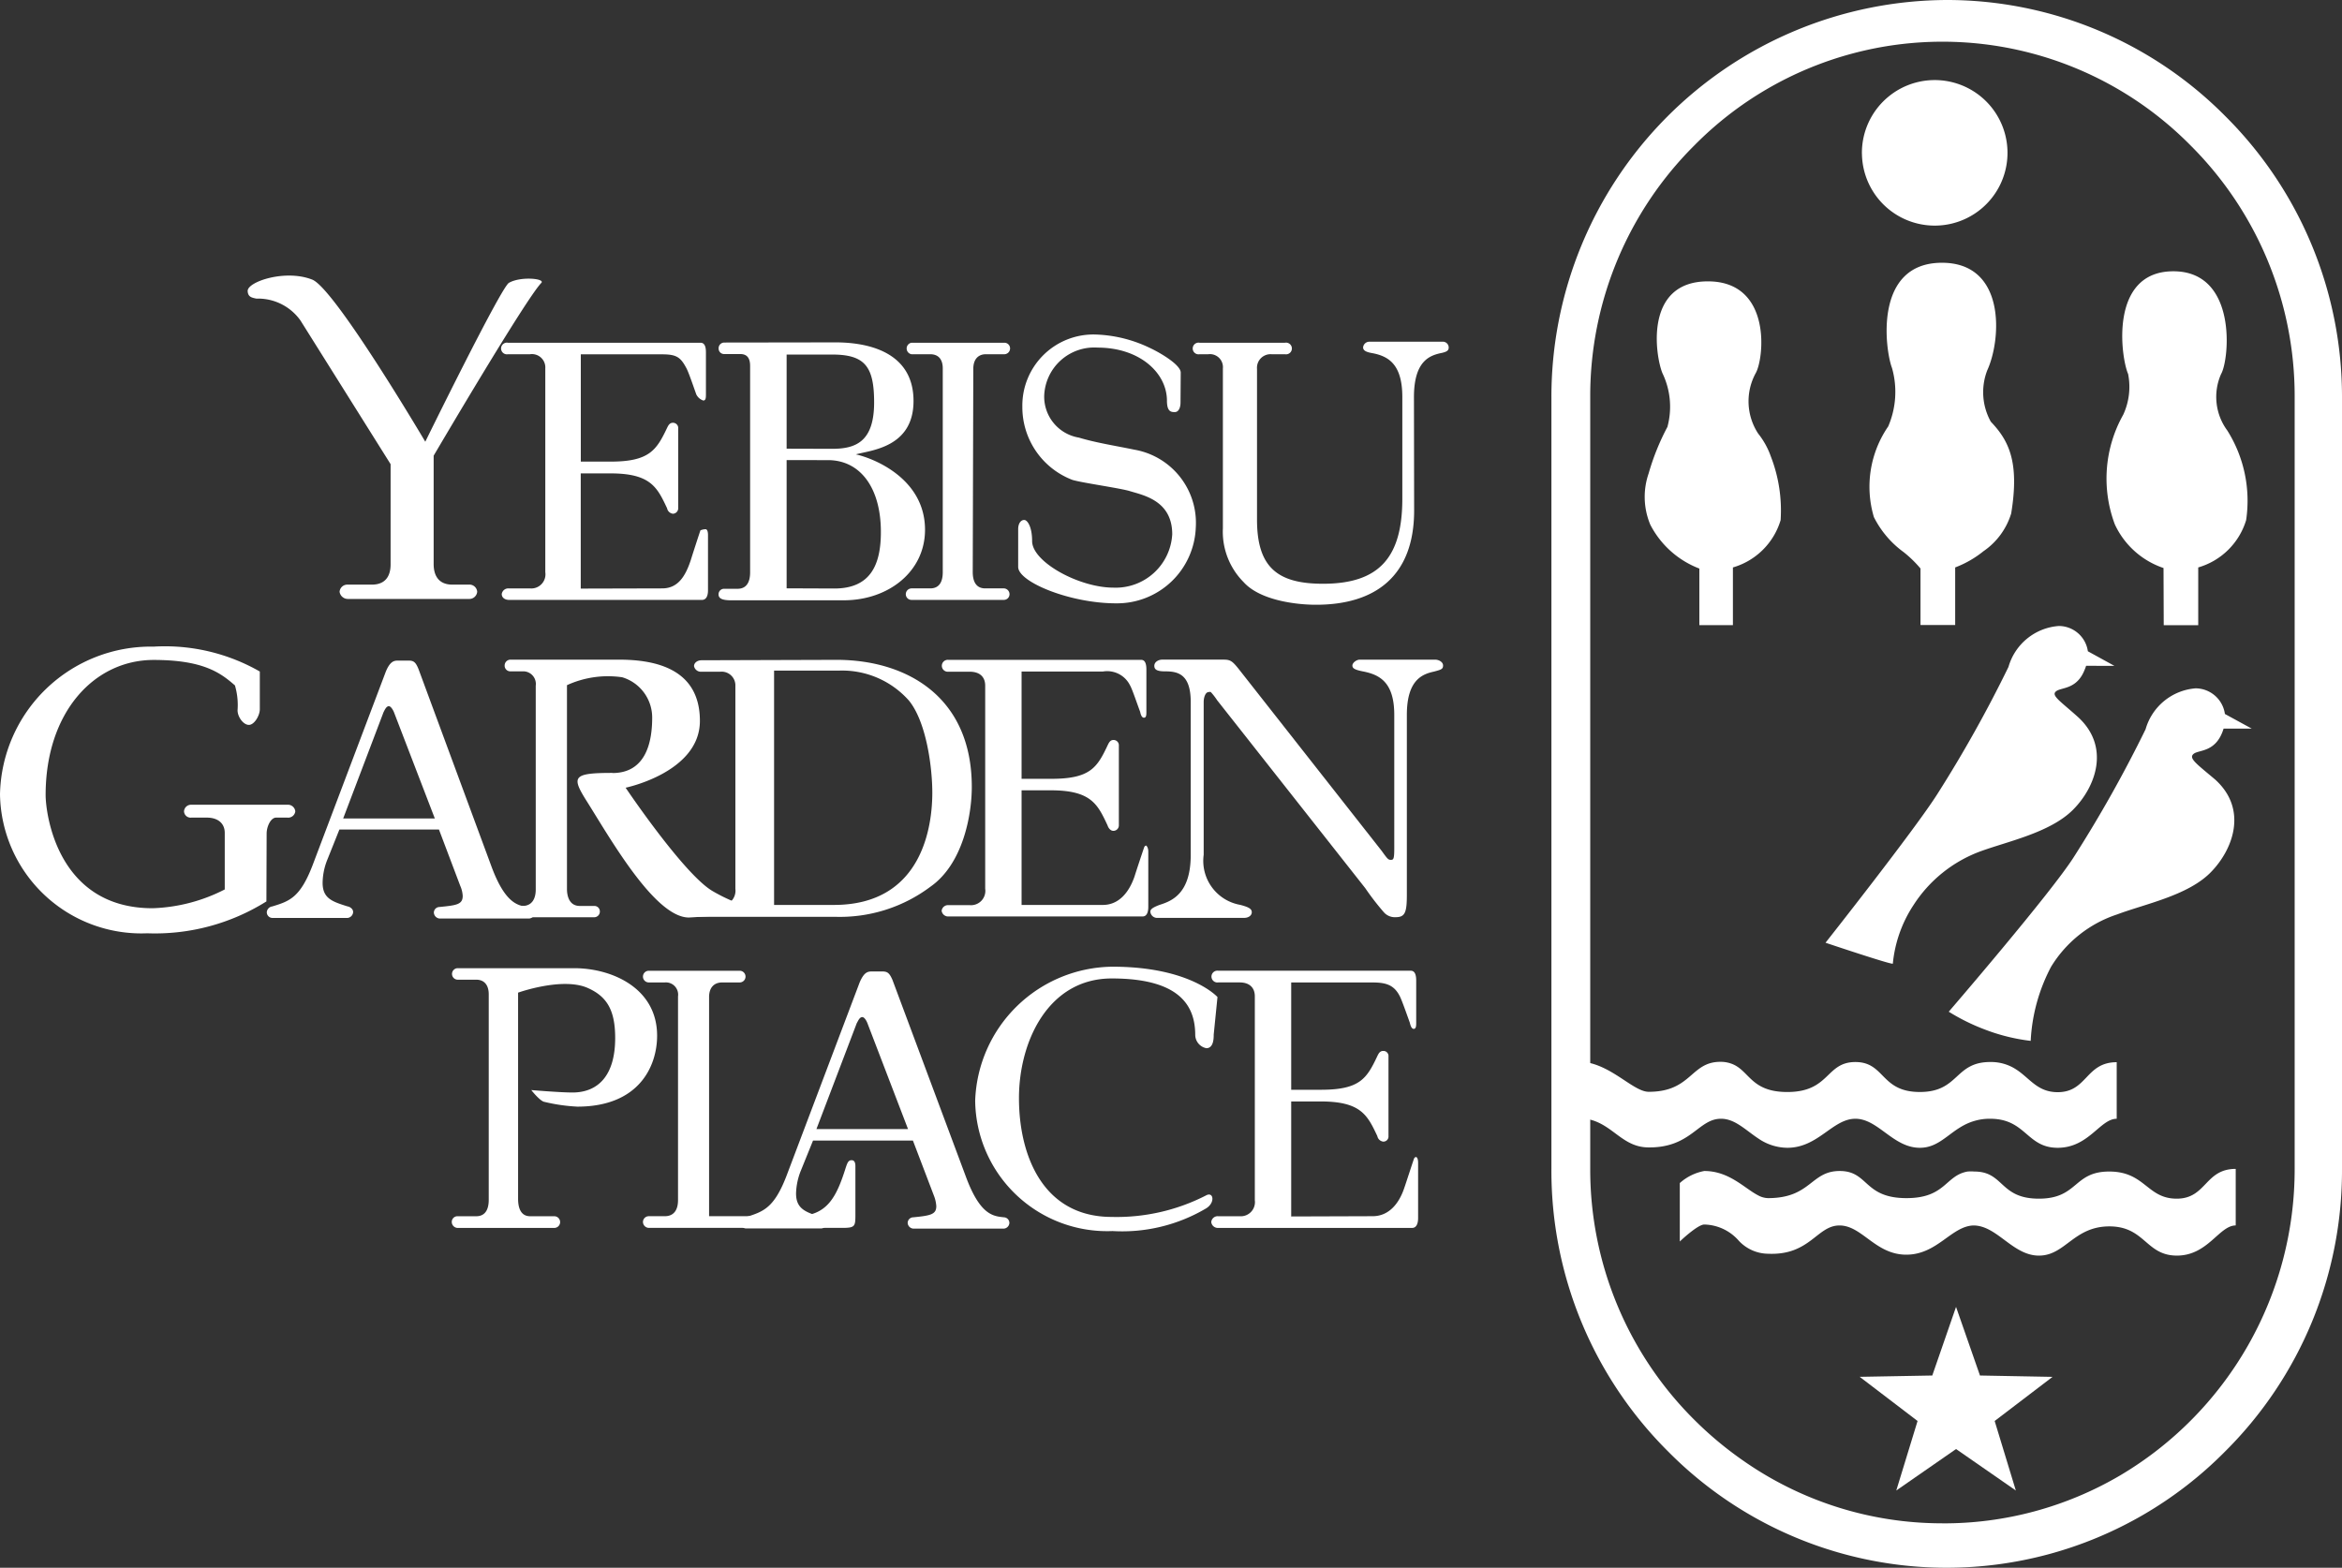 <svg xmlns="http://www.w3.org/2000/svg" width="112.208" height="75.122" viewBox="0 0 112.208 75.122"><rect x="0" y="0" width="112.208" height="75.122" fill="#333333" stroke="none"/><g transform="translate(4 -21)"><g transform="translate(-4 21)"><path d="M103.01,66.321l-1.147-3.288-1.138,3.288-3.478.063L100.02,68.5,99,71.831l2.864-1.987,2.864,1.987L103.714,68.5l2.773-2.114ZM97.355,7.773A3.487,3.487,0,1,0,98.6,5.063a3.487,3.487,0,0,0-1.247,2.71ZM92.26,18.3c.407-.687.8-4.408-2.286-4.408S87.463,17.5,87.8,18.3a3.7,3.7,0,0,1,.235,2.566,11.437,11.437,0,0,0-.9,2.231,3.442,3.442,0,0,0,.081,2.457,4.417,4.417,0,0,0,2.349,2.1v2.71h1.608V27.6a3.361,3.361,0,0,0,2.286-2.267,7.145,7.145,0,0,0-.47-3.053,3.731,3.731,0,0,0-.605-1.093A2.819,2.819,0,0,1,92.26,18.3Zm7.9,9.35v2.71h1.662V27.6a4.932,4.932,0,0,0,1.355-.777,3.388,3.388,0,0,0,1.328-1.807c.407-2.475-.117-3.5-.976-4.4a2.909,2.909,0,0,1-.172-2.457c.687-1.491.9-5.158-2.168-5.158-3.315,0-2.71,4.237-2.394,5.041a4.192,4.192,0,0,1-.181,2.8,5.1,5.1,0,0,0-.687,4.345,4.652,4.652,0,0,0,1.427,1.68,5.582,5.582,0,0,1,.8.777Zm11.654,2.719h1.653V27.6a3.379,3.379,0,0,0,2.295-2.267,6.324,6.324,0,0,0-.9-4.291,2.71,2.71,0,0,1-.3-2.71c.4-.687.795-4.923-2.286-4.923s-2.52,4.119-2.168,4.923a3.18,3.18,0,0,1-.235,1.951,6.242,6.242,0,0,0-.4,5.258,3.966,3.966,0,0,0,2.331,2.087ZM90.6,54.017c.678,0,1.183.551,1.807.958a2.484,2.484,0,0,0,1.373.434c1.482,0,2.168-1.391,3.261-1.391s1.807,1.391,3.09,1.391c1.048,0,1.5-.958,2.6-1.283a2.565,2.565,0,0,1,.768-.108c1.716,0,1.744,1.391,3.234,1.391s2.033-1.391,2.828-1.391v-2.71c-1.491,0-1.409,1.436-2.828,1.436-1.03,0-1.364-.741-2.114-1.165a2.2,2.2,0,0,0-1.12-.28c-1.716,0-1.482,1.436-3.37,1.436S98.466,51.3,97.039,51.3s-1.211,1.436-3.261,1.436c-1.744,0-1.807-1.021-2.647-1.346a1.5,1.5,0,0,0-.56-.1c-1.436,0-1.373,1.436-3.433,1.436-.678,0-1.617-1.1-2.828-1.382v2.71c1.129.271,1.59,1.337,2.828,1.337,2.033.018,2.376-1.373,3.46-1.373Zm15.24,6.558c1.256,0,1.662-1.4,3.37-1.4s1.744,1.4,3.234,1.4,2.024-1.445,2.819-1.445V56.42c-1.482,0-1.4,1.427-2.828,1.427s-1.509-1.3-3.234-1.3-1.482,1.3-3.37,1.3-1.662-1.3-3.09-1.3a1.96,1.96,0,0,0-.325,0c-1.075.19-1.048,1.274-2.927,1.274-2.06,0-1.807-1.3-3.2-1.3s-1.373,1.3-3.433,1.3a1.039,1.039,0,0,1-.479-.135c-.65-.334-1.382-1.165-2.575-1.165a2.421,2.421,0,0,0-1.174.578v2.8s.849-.813,1.174-.813a2.258,2.258,0,0,1,1.653.777,1.942,1.942,0,0,0,1.4.623c2.015.09,2.34-1.355,3.424-1.355s1.716,1.4,3.2,1.4,2.159-1.364,3.216-1.4c1.138,0,1.879,1.445,3.144,1.445Zm3.613-28.258-1.274-.7a1.409,1.409,0,0,0-1.391-1.211,2.71,2.71,0,0,0-2.412,1.96,61.736,61.736,0,0,1-3.4,6.08c-1.084,1.716-5.366,7.137-5.366,7.137s3.252,1.093,3.225,1a6.161,6.161,0,0,1,.994-2.809A6.477,6.477,0,0,1,103,41.216c1.319-.488,3.361-.9,4.463-2s1.807-3.035.226-4.463c-.858-.768-1.283-1.021-1.03-1.22s1-.072,1.373-1.048a1.655,1.655,0,0,0,.063-.172ZM105.44,50.286a8.5,8.5,0,0,1,.976-3.55,5.845,5.845,0,0,1,3.171-2.511c1.328-.5,3.37-.9,4.463-2s1.807-3.035.226-4.463c-.9-.759-1.283-1.021-1.03-1.229s1.084-.054,1.436-1.211h1.346l-1.283-.7a1.427,1.427,0,0,0-1.4-1.229,2.71,2.71,0,0,0-2.4,1.96,61.645,61.645,0,0,1-3.424,6.1c-1.093,1.734-6.007,7.435-6.007,7.435a9.847,9.847,0,0,0,1.716.849A9.106,9.106,0,0,0,105.44,50.286Z" transform="translate(-8.147 -0.41)" fill="#fff"/><path d="M107.868,5.547A18.772,18.772,0,0,0,94.57,0,19.016,19.016,0,0,0,75.6,19.061V56.009A18.971,18.971,0,0,0,81.2,69.56a18.763,18.763,0,0,0,26.668,0,18.971,18.971,0,0,0,5.61-13.551V19.061a18.971,18.971,0,0,0-5.61-13.514ZM94.317,72.993a16.606,16.606,0,0,1-9.524-3,17.237,17.237,0,0,1-2.346-1.959A16.911,16.911,0,0,1,77.46,56.009V18.971a16.929,16.929,0,0,1,5-12.015,16.7,16.7,0,0,1,23.75,0,16.956,16.956,0,0,1,5,12.015V56.009A17.047,17.047,0,0,1,102.845,70.7a16.667,16.667,0,0,1-8.528,2.295ZM22.047,21.835v5.194c0,.452.163.985.9.985h.786a.37.37,0,0,1,.4.343.379.379,0,0,1-.4.343H17.928a.4.4,0,0,1-.388-.343.37.37,0,0,1,.388-.343h1.156c.65,0,.9-.407.9-.967V22.241l-4.318-6.884a2.493,2.493,0,0,0-2.114-1.048c-.208-.045-.407-.072-.416-.37,0-.443,1.807-1.048,3.09-.542,1.075.407,5.42,7.769,5.42,7.769s3.659-7.462,4.011-7.615c.551-.316,1.725-.208,1.554,0C26.492,14.264,22.047,21.835,22.047,21.835Zm19.26-5.429c1.211,0,3.731.28,3.731,2.809,0,2.231-2.051,2.358-2.764,2.557.9.2,3.315,1.183,3.315,3.613,0,2.005-1.753,3.379-3.894,3.379h-5.42c-.47,0-.578-.126-.578-.28a.262.262,0,0,1,.271-.271h.641c.443,0,.6-.343.6-.786V17.534c0-.361-.136-.569-.47-.569h-.768a.262.262,0,0,1-.271-.271.271.271,0,0,1,.271-.28Zm-.172,5.1c1.12,0,2.015-.325,2.015-2.222,0-1.725-.443-2.295-2.015-2.295H38.958V21.5Zm.108,6.694c1.744,0,2.231-1.147,2.231-2.71,0-2.114-.985-3.442-2.538-3.442H38.958v6.143Z" transform="translate(-1.27 0)" fill="#fff"/><path d="M46.605,29.123c0,.388.117.786.6.786h.9a.28.28,0,0,1,.262.271.271.271,0,0,1-.262.28H43.669a.271.271,0,0,1-.271-.28.28.28,0,0,1,.271-.271h.9c.434,0,.6-.316.6-.777V19.367c0-.425-.2-.678-.6-.678h-.9a.28.28,0,0,1,0-.551h4.463a.271.271,0,0,1,.262.271.28.28,0,0,1-.262.28h-.9c-.325,0-.6.2-.6.7ZM56.56,21c0,.28-.108.461-.271.461s-.379,0-.379-.542c0-1.346-1.319-2.548-3.324-2.548a2.4,2.4,0,0,0-2.557,2.313,1.987,1.987,0,0,0,1.662,2c.84.253,1.807.4,2.656.578a3.559,3.559,0,0,1,2.945,3.722,3.776,3.776,0,0,1-3.821,3.641c-2.2,0-4.689-1.021-4.689-1.744V27.073c0-.289.136-.443.289-.443s.379.325.379,1.012c0,1,2.249,2.231,3.894,2.231a2.71,2.71,0,0,0,2.819-2.557c0-1.59-1.337-1.861-2.005-2.06-.434-.145-2.4-.416-2.791-.551a3.731,3.731,0,0,1-2.385-3.5,3.406,3.406,0,0,1,3.532-3.46,6.423,6.423,0,0,1,2.538.623c.587.271,1.518.84,1.518,1.2Zm11.193,5.176c0,3.162-1.879,4.517-4.7,4.517-1.03,0-2.71-.235-3.469-1.084a3.424,3.424,0,0,1-.994-2.584V19.367a.623.623,0,0,0-.7-.678h-.416a.28.28,0,1,1,0-.551h4.092a.28.28,0,1,1,0,.551h-.641a.65.65,0,0,0-.7.7v7.227c0,2.286.985,3.071,3.162,3.071,2.71,0,3.8-1.283,3.8-4.074V20.74c0-1.563-.659-1.951-1.418-2.1-.334-.054-.461-.136-.461-.28a.3.3,0,0,1,.307-.271h3.487a.28.28,0,0,1,.307.271c0,.145-.072.217-.4.28-.506.117-1.265.37-1.265,2.1ZM31.726,29.909c.75,0,1.111-.569,1.373-1.364.045-.154.443-1.382.461-1.418a.7.7,0,0,1,.244-.054c.063,0,.117.081.117.28V30c0,.307-.108.461-.289.461H24.391c-.2,0-.352-.108-.352-.28a.316.316,0,0,1,.334-.271h1.021a.678.678,0,0,0,.732-.777V19.367a.641.641,0,0,0-.732-.678H24.337a.28.28,0,1,1,0-.551H33.56c.172,0,.262.136.262.461V20.6c0,.154,0,.307-.126.307a.578.578,0,0,1-.334-.289c-.154-.425-.379-1.1-.488-1.283-.271-.506-.47-.641-1.147-.641h-3.9v5.14H29.26c1.861,0,2.2-.56,2.71-1.635.054-.108.117-.226.271-.226a.253.253,0,0,1,.253.28V26.07a.262.262,0,0,1-.253.262.325.325,0,0,1-.28-.262c-.47-.994-.777-1.671-2.71-1.671H27.824v5.52Zm-18.962,15a10.055,10.055,0,0,1-5.709,1.527A6.775,6.775,0,0,1,0,39.774,7.227,7.227,0,0,1,7.362,32.7a9.151,9.151,0,0,1,5.086,1.192V35.7c0,.3-.262.75-.524.75s-.542-.379-.542-.7a3.327,3.327,0,0,0-.126-1.192c-.659-.569-1.463-1.22-3.894-1.22-2.846,0-5.176,2.5-5.176,6.477,0,.822.524,5.42,5.122,5.42a8.13,8.13,0,0,0,3.46-.9v-2.71c0-.47-.343-.732-.858-.732H9.169a.316.316,0,0,1-.352-.3.334.334,0,0,1,.352-.316h4.6a.352.352,0,0,1,.379.316.343.343,0,0,1-.379.3h-.542c-.253,0-.452.425-.452.768Zm16.577-6.152c1.662,0,1.906-1.59,1.906-2.656a2.015,2.015,0,0,0-1.436-1.933,4.716,4.716,0,0,0-2.647.379v9.765c0,.334.108.813.614.813h.7a.262.262,0,0,1,.262.271.271.271,0,0,1-.262.271h-4.02a.271.271,0,1,1,0-.542h.578c.443,0,.632-.334.632-.786V34.571a.605.605,0,0,0-.632-.687h-.578a.271.271,0,0,1-.28-.28.28.28,0,0,1,.28-.28h5.2c1.807,0,3.875.47,3.875,2.936s-3.559,3.2-3.559,3.2,2.764,4.11,4.146,4.941a8.284,8.284,0,0,0,2.2.9,27.344,27.344,0,0,1-3.315.379c-1.653,0-3.83-3.9-4.95-5.664-.678-1.093-.578-1.265,1.283-1.265Z" transform="translate(0 -1.715)" fill="#fff"/><path d="M43.631,35c3.324,0,6.477,1.744,6.477,6.089,0,1.31-.407,3.677-1.978,4.779a7.227,7.227,0,0,1-4.571,1.445H37.081a.334.334,0,0,1-.361-.271c0-.172.181-.271.361-.271h.9a.714.714,0,0,0,.8-.795v-9.72a.659.659,0,0,0-.723-.687h-.9A.334.334,0,0,1,36.8,35.3c0-.154.154-.28.361-.28ZM43.5,46.744c4.327,0,4.716-3.93,4.716-5.375,0-1.238-.289-3.4-1.12-4.417a4.273,4.273,0,0,0-3.361-1.436h-3.1V46.744Z" transform="translate(-3.548 -3.382)" fill="#fff"/><path d="M54.206,46.743c.75,0,1.247-.578,1.518-1.364.045-.154.452-1.382.47-1.418a.126.126,0,0,1,.081-.063c.018,0,.108.09.108.289v2.647c0,.307-.1.461-.271.461H46.825a.316.316,0,0,1-.343-.271.307.307,0,0,1,.325-.271h1.021a.687.687,0,0,0,.741-.786V36.237c0-.407-.244-.669-.741-.669H46.807a.286.286,0,1,1,0-.569h9.232c.163,0,.253.136.253.461v2.005c0,.163,0,.307-.117.307s-.163-.19-.181-.28c-.163-.434-.388-1.111-.488-1.274a1.22,1.22,0,0,0-1.3-.659H50.312V40.7h1.427c1.879,0,2.2-.551,2.71-1.635.054-.108.117-.226.262-.226a.253.253,0,0,1,.262.271v3.821a.262.262,0,0,1-.262.262c-.145,0-.244-.145-.28-.262-.47-1-.777-1.68-2.71-1.68H50.312v5.493Zm5.474-9.811a3.19,3.19,0,0,0-.3-.388.163.163,0,0,0-.108,0c-.145,0-.235.244-.235.479V44.34a2.141,2.141,0,0,0,1.753,2.4c.407.108.551.19.551.352s-.163.271-.361.271H56.834a.325.325,0,0,1-.352-.289c0-.108.063-.19.443-.334.605-.19,1.491-.551,1.491-2.394V37.014c0-1.346-.632-1.463-1.22-1.463-.334,0-.524-.054-.524-.262s.226-.3.37-.3H60c.316,0,.416.072.732.47l6.83,8.69c.28.388.316.434.443.434s.163-.045.163-.56V37.637c0-1.581-.714-1.933-1.518-2.087-.4-.081-.488-.154-.488-.28s.19-.28.352-.28h3.613c.172,0,.379.108.379.28s-.09.2-.425.289c-.515.117-1.31.343-1.31,2.078v8.609c0,.849-.081,1.084-.533,1.084a.7.7,0,0,1-.56-.226,12.31,12.31,0,0,1-.9-1.165ZM17.05,44.575a3.044,3.044,0,0,0-.226,1.111c0,.75.47.9,1.2,1.129.045,0,.262.081.262.271a.3.3,0,0,1-.262.28H14.412a.271.271,0,0,1-.262-.28.3.3,0,0,1,.262-.271c.831-.253,1.337-.425,1.933-1.978l3.505-9.269c.208-.506.4-.533.587-.533h.506c.253,0,.343.081.479.416l3.505,9.485c.678,1.807,1.31,1.861,1.807,1.906a.271.271,0,0,1,.262.271.307.307,0,0,1-.262.28H22.416a.3.3,0,0,1-.262-.28.271.271,0,0,1,.262-.271c.822-.081,1.12-.117,1.12-.533a1.364,1.364,0,0,0-.117-.479l-1.021-2.7h-4.77ZM20.239,37.5s-.117-.28-.244-.28-.208.208-.253.289L17.809,42.6H22.2ZM67.133,61.658c.75,0,1.256-.569,1.518-1.364.054-.145.452-1.382.47-1.409a.127.127,0,0,1,.081-.063c.054,0,.108.081.108.28v2.647c0,.307-.108.47-.28.47H59.743a.316.316,0,0,1-.343-.28.307.307,0,0,1,.325-.28h1.03a.678.678,0,0,0,.732-.768V51.124c0-.416-.253-.668-.732-.668H59.734a.283.283,0,1,1,0-.56h9.223c.172,0,.262.145.262.47v2c0,.154,0,.316-.117.316s-.163-.19-.19-.3c-.154-.425-.388-1.1-.488-1.283-.271-.515-.641-.641-1.3-.641H63.23V55.6h1.427c1.879,0,2.2-.551,2.71-1.635.054-.108.117-.226.271-.226a.244.244,0,0,1,.253.271v3.812a.244.244,0,0,1-.253.262.325.325,0,0,1-.28-.262c-.47-.994-.777-1.662-2.71-1.662H63.23v5.511ZM27.421,56.174c-.226-.081-.6-.56-.6-.56s1.373.117,1.969.117c1.256,0,2.051-.84,2.051-2.611,0-1.364-.416-2-1.319-2.4-1.211-.533-3.333.226-3.333.226v9.874c0,.352.081.84.578.84h1.156a.28.28,0,1,1,0,.56H23.283a.289.289,0,0,1-.271-.28.271.271,0,0,1,.271-.28h.9c.434,0,.6-.325.6-.786V51.025c0-.425-.2-.7-.6-.7h-.9a.276.276,0,0,1,0-.551h5.592c1.807,0,3.975.949,3.975,3.234,0,1.445-.849,3.4-3.821,3.4a8.528,8.528,0,0,1-1.608-.235Z" transform="translate(-1.367 -3.381)" fill="#fff"/><path d="M41.426,63.252c1.5,0,1.942-.9,2.4-2.358.072-.208.117-.325.271-.325s.181.154.181.289v2.276c0,.605,0,.678-.632.678H34.38a.289.289,0,0,1-.28-.28.28.28,0,0,1,.28-.28h.768c.452,0,.632-.325.632-.768V52.719a.587.587,0,0,0-.632-.668H34.38a.28.28,0,1,1,0-.56h4.354a.28.28,0,1,1,0,.56H37.9c-.407,0-.632.262-.632.7v10.5Z" transform="translate(-3.295 -4.975)" fill="#fff"/><path d="M42.17,61.036a3.108,3.108,0,0,0-.235,1.111c0,.75.488.9,1.211,1.129a.3.3,0,0,1,.271.271.289.289,0,0,1-.271.271H39.532a.271.271,0,0,1-.262-.271c0-.19.19-.253.262-.271.831-.262,1.346-.425,1.942-1.969l3.505-9.269c.217-.515.4-.533.6-.533h.488c.244,0,.343.072.488.407l3.532,9.467c.678,1.807,1.3,1.852,1.807,1.906a.271.271,0,0,1,.262.271.289.289,0,0,1-.262.271H47.554a.289.289,0,0,1-.271-.271.271.271,0,0,1,.271-.271c.822-.081,1.1-.136,1.1-.533a1.626,1.626,0,0,0-.108-.488l-1.012-2.656H42.748Zm3.18-7.064s-.108-.28-.244-.28-.208.208-.262.289l-1.933,5.077H47.3Zm16.595.56c0,.163,0,.65-.352.65a.659.659,0,0,1-.533-.632c0-1.391-.732-2.71-4-2.71-3.035,0-4.445,3.008-4.445,5.736s1.138,5.691,4.445,5.691a9.386,9.386,0,0,0,4.517-1.03c.361-.2.452.352,0,.623a7.9,7.9,0,0,1-4.481,1.084A6.324,6.324,0,0,1,50.517,57.7a6.649,6.649,0,0,1,6.577-6.423c3.74,0,5.032,1.454,5.032,1.454Z" transform="translate(-3.795 -4.955)" fill="#fff"/></g></g></svg>